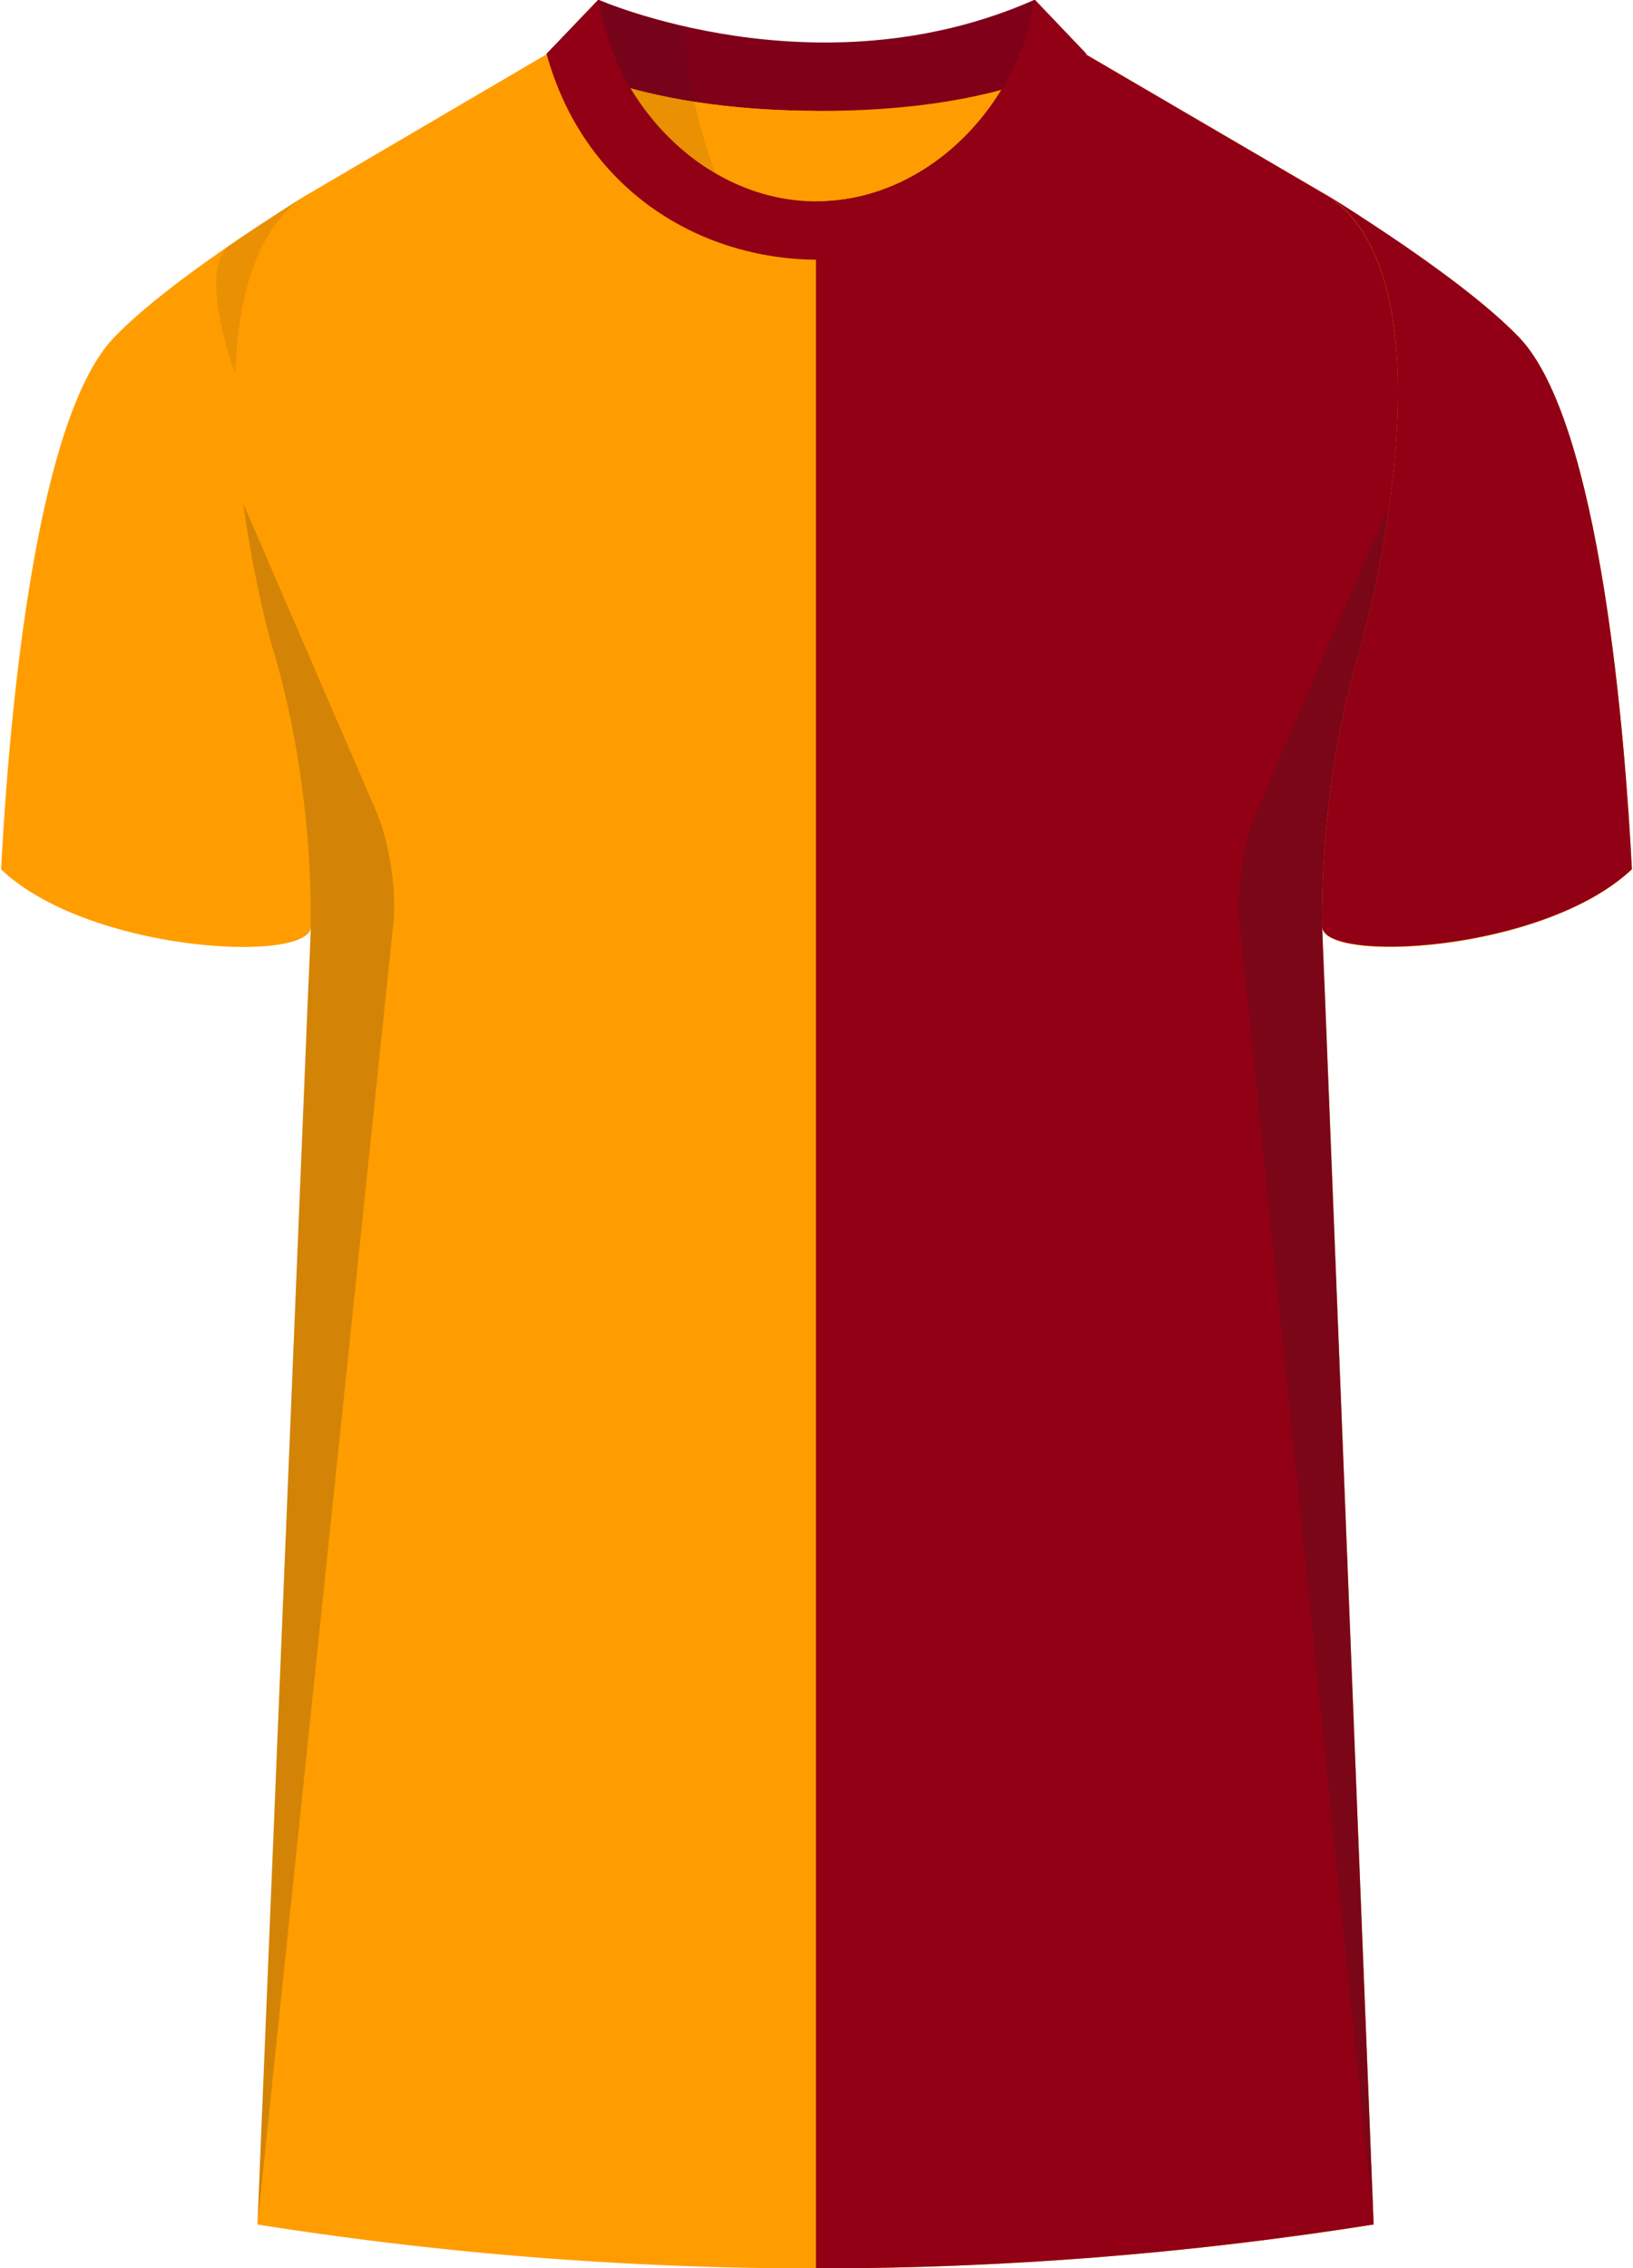 <svg xmlns="http://www.w3.org/2000/svg" viewBox="0 0 360 500"><defs><clipPath id="clippath-2"><path id="Body" d="m238.77 11.63 54.38 31.8c29.13 20.49 6.91 98.94 6.91 98.94s-8.95 26.4-8.59 61.93l11.35 286.08a786.54 786.54 0 0 1-246.07 0L68.52 204.3c.37-35.53-8.59-61.93-8.59-61.93s-22.22-78.45 6.91-98.94l54.21-31.8h117.71Z" class="cls-1"/></clipPath><style>.cls-1{fill:none}.cls-1,.cls-2,.cls-3,.cls-4,.cls-5,.cls-6{stroke-width:0}.cls-7{clip-path:url(#clippath-2)}.cls-2{opacity:.5}.cls-2,.cls-3{fill:#241f20}.cls-8{isolation:isolate}.cls-9{mix-blend-mode:multiply;opacity:.2}.cls-4{fill:#910015}.cls-5{fill:#7f0018}.cls-6{fill:#ff9d00}</style></defs><g class="cls-8"><g id="Laag_1" data-name="Laag 1"><g id="Newcastle"><path id="Jersey_Color" d="M293.15 43.43c16.69 10.52 32.92 21.85 41.69 30.94 18.05 18.72 23.45 88.61 24.92 117.3-19.56 18.44-68.2 20.76-68.28 12.63l11.35 286.08a786.54 786.54 0 0 1-246.07 0L68.53 204.3c-.08 8.13-48.73 5.8-68.28-12.63 1.47-28.68 6.87-98.58 24.92-117.3 8.76-9.09 24.99-20.42 41.68-30.94L120.43 12 131.83.07s48.24 21.23 96.19 0l10.74 11.56 54.38 31.8Z" class="cls-6" data-name="Jersey Color"/><g class="cls-7"><path d="M179.88-5.96h163.74v545.37H179.88z" class="cls-4"/></g><g id="Collar"><g id="Collar-2" data-name="Collar"><g><path d="M228.12-.07c-47.95 21.24-96.2 0-96.2 0l-11.4 11.93s17.44 12.57 60.3 12.59c41.56-.02 57.7-11.83 58.66-12.59L228.12-.07Z" class="cls-5"/><path d="M179.99 44.4c-17.16 0-32.32-10.48-40.97-24.93 9.66 2.65 23.39 4.98 41.81 4.98 17.62 0 30.67-2.14 39.93-4.64-8.69 14.27-23.74 24.59-40.77 24.59Z" class="cls-6"/></g><path d="M228.06-.07c-3.51 23.5-23.8 44.46-48.07 44.46S135.44 23.44 131.92-.07l-11.43 11.93c8.29 30.12 33.85 45.24 59.49 45.39 25.64-.14 51.2-15.27 59.49-45.39L228.06-.07Z" class="cls-4"/></g></g><g id="Shading" class="cls-9"><path d="M67.92 217.72c3.28-42.1-8-75.36-8-75.36s-3.92-13.84-6.31-31.41l29.42 68.13c2.77 6.4 4.43 17.31 3.71 24.25L56.76 490.37l11.17-272.66ZM292.08 217.72c-3.28-42.1 8-75.36 8-75.36s3.92-13.84 6.31-31.41l-29.42 68.13c-2.77 6.4-4.43 17.31-3.71 24.25l29.57 287.04-10.75-272.66Z" class="cls-3"/><path d="M50.67 54.05c5.17-3.55 10.65-7.13 16.17-10.62-10.67 7.5-14.45 22.78-14.95 39.13 0 0-8.61-23.09-1.22-28.52ZM309.86 54.4a537.69 537.69 0 0 0-16.71-10.98c10.67 7.5 14.61 22.78 15.12 39.13 0 0 8.98-22.73 1.59-28.16ZM157.69 38.19c-6.46-4.51-20.17-12.21-25.86-38.12 0 0 7.46 3.28 19.43 5.98 0 0-.96 11.79 6.43 32.14Z" class="cls-2"/></g></g><path d="M291.48 204.23c.09 8.13 48.73 5.8 68.28-12.63-1.48-28.68-6.87-98.58-24.92-117.3-8.76-9.09-25-20.42-41.69-30.94 29.13 20.49 6.91 98.94 6.91 98.94s-8.95 26.4-8.59 61.93Z" class="cls-4"/></g></g></svg>